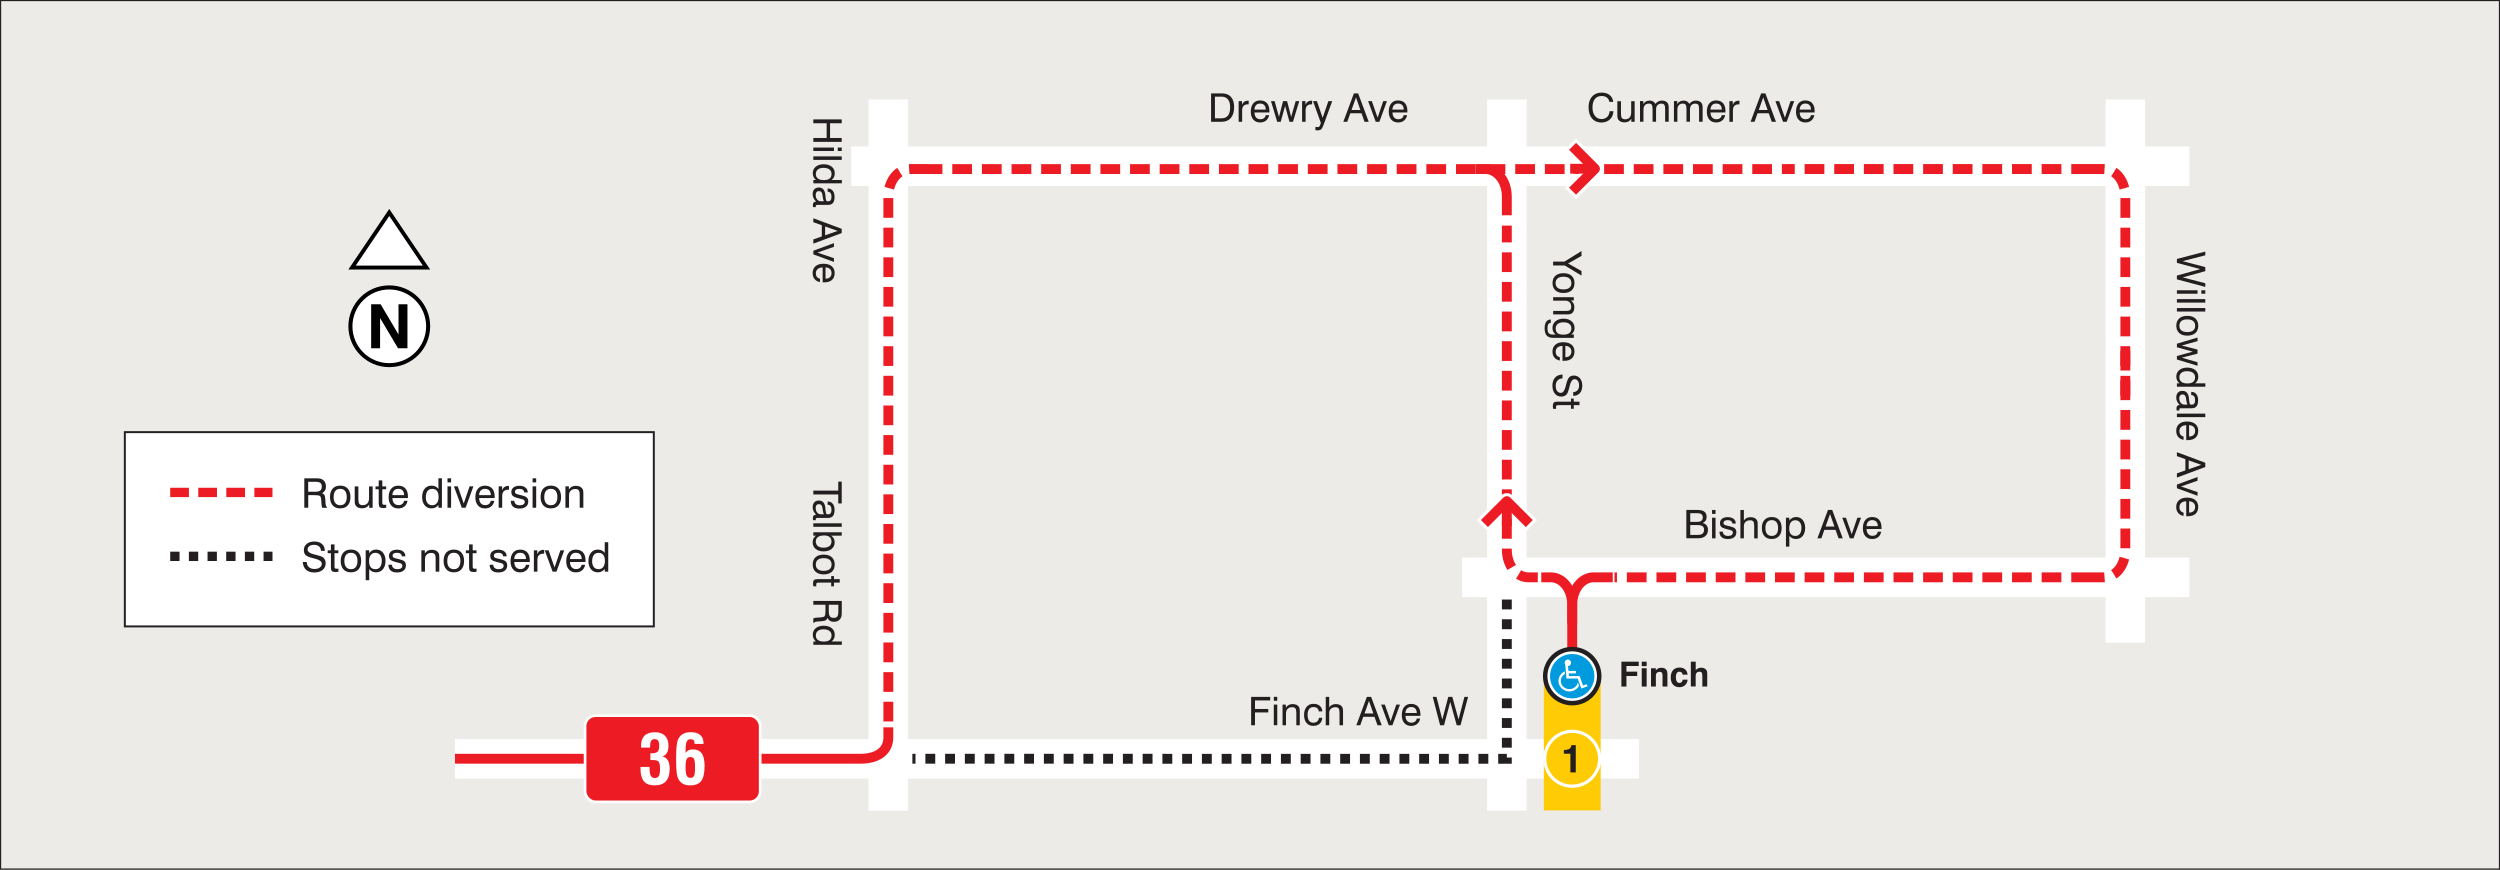 <?xml version="1.0" encoding="UTF-8"?><svg id="Layer_2" xmlns="http://www.w3.org/2000/svg" viewBox="0 0 506.26 176.09"><rect x="0" y="0" width="506.26" height="176.09" fill="#333333" stroke="none"/><defs><style>.cls-1{stroke-width:.4px;}.cls-1,.cls-2,.cls-3,.cls-4,.cls-5,.cls-6,.cls-7,.cls-8,.cls-9,.cls-10,.cls-11,.cls-12{fill:none;}.cls-1,.cls-3,.cls-4,.cls-5,.cls-7,.cls-10{stroke:#231f20;}.cls-1,.cls-4,.cls-7,.cls-8,.cls-9,.cls-10,.cls-11,.cls-12{stroke-miterlimit:22.93;}.cls-13,.cls-14{fill:#fff;}.cls-14,.cls-15,.cls-16,.cls-17,.cls-18{fill-rule:evenodd;}.cls-2{stroke-linejoin:round;stroke-width:2.01px;}.cls-2,.cls-8,.cls-9,.cls-11{stroke:#ed1c24;}.cls-3{stroke-width:.91px;}.cls-3,.cls-5,.cls-6{stroke-miterlimit:2.61;}.cls-4{stroke-width:.23px;}.cls-5{stroke-dasharray:0 0 1.89 1.89;}.cls-5,.cls-9{stroke-width:1.89px;}.cls-15,.cls-19{fill:#ed1c24;}.cls-6{stroke-width:8px;}.cls-6,.cls-12{stroke:#fff;}.cls-7{stroke-dasharray:0 0 2 2;}.cls-7,.cls-8,.cls-11{stroke-width:2px;}.cls-20{fill:#ecebe7;}.cls-16{fill:#009bdf;}.cls-9{stroke-dasharray:0 0 3.79 1.89;}.cls-17,.cls-21{fill:#ffcb05;}.cls-10{stroke-width:.09px;}.cls-11{stroke-dasharray:0 0 4 2;}.cls-22{fill:#231f20;}.cls-12{stroke-width:.25px;}</style></defs><g id="Layer_1-2"><rect class="cls-20" x=".12" y=".12" width="506.03" height="175.86"/><rect class="cls-4" x=".12" y=".12" width="506.03" height="175.86"/><rect class="cls-13" x="25.28" y="87.51" width="107.12" height="39.34"/><rect class="cls-1" x="25.28" y="87.51" width="107.12" height="39.34"/><g><path class="cls-22" d="M61.62,96.86h2.31c.38,0,.65,.02,.83,.05,.18,.03,.33,.09,.48,.16,.25,.14,.44,.33,.57,.58,.13,.25,.2,.53,.2,.87s-.07,.6-.21,.82-.34,.41-.62,.54c.23,.06,.4,.17,.5,.33,.1,.15,.16,.41,.18,.78l.07,.98c.01,.21,.04,.37,.08,.47,.04,.1,.1,.18,.19,.22v.17h-.94c-.08-.12-.13-.39-.16-.8v-.02l-.05-.78c-.03-.4-.11-.66-.25-.78-.14-.12-.5-.18-1.07-.18h-1.31v2.55h-.8v-5.96Zm.79,.7v2.02h1.38c.5,0,.85-.08,1.06-.24,.21-.16,.31-.43,.31-.81,0-.35-.1-.6-.29-.75-.19-.15-.55-.22-1.08-.22h-1.38Z"/><path class="cls-22" d="M66.82,100.65c0-.73,.18-1.29,.54-1.7,.36-.4,.87-.61,1.53-.61s1.17,.2,1.53,.6,.55,.97,.55,1.7-.18,1.29-.54,1.7c-.36,.41-.87,.61-1.53,.61s-1.17-.2-1.53-.61c-.36-.4-.55-.97-.55-1.7Zm.74,0c0,.54,.12,.95,.35,1.23,.23,.28,.56,.43,.99,.43s.75-.14,.98-.43c.23-.29,.34-.7,.34-1.23s-.11-.94-.34-1.23-.55-.43-.98-.43-.76,.14-.99,.42-.34,.69-.34,1.23Z"/><path class="cls-22" d="M72.57,98.49v2.66c0,.43,.07,.72,.2,.89,.13,.17,.36,.25,.68,.25,.42,0,.74-.12,.96-.37,.22-.25,.32-.61,.32-1.09v-2.33h.73v4.33h-.7v-.65c-.15,.25-.35,.44-.59,.57-.24,.13-.52,.19-.85,.19-.3,0-.57-.05-.79-.15-.22-.1-.4-.25-.51-.44-.07-.11-.12-.23-.15-.37-.03-.14-.04-.37-.04-.67v-2.81h.74Z"/><path class="cls-22" d="M77.42,101.73c0,.19,.03,.32,.08,.39s.16,.1,.31,.1c.04,0,.1,0,.16,0,.06,0,.14,0,.24-.02v.62c-.12,.02-.23,.04-.33,.05-.1,.01-.18,.02-.26,.02-.34,0-.58-.07-.72-.2s-.21-.37-.21-.7v-2.91h-.65v-.58h.65v-1.21h.73v1.21h.78v.58h-.78v2.66Z"/><path class="cls-22" d="M81.81,101.42h.72c-.08,.48-.29,.85-.62,1.13-.34,.28-.76,.41-1.27,.41-.6,0-1.08-.2-1.42-.61-.35-.4-.52-.96-.52-1.65,0-.74,.17-1.32,.52-1.73,.35-.42,.82-.62,1.43-.62s1.11,.19,1.45,.57c.34,.38,.51,.92,.51,1.62,0,.09,0,.16,0,.2,0,.04,0,.08-.01,.12h-3.13c0,.46,.12,.81,.34,1.06,.22,.25,.52,.37,.91,.37,.3,0,.54-.08,.73-.23s.32-.37,.37-.65Zm-2.36-1.16h2.38c0-.41-.1-.72-.31-.94-.2-.22-.49-.33-.86-.33s-.64,.11-.85,.32c-.21,.22-.33,.53-.36,.94Z"/><path class="cls-22" d="M89.49,96.86v5.96h-.7v-.55c-.19,.23-.4,.4-.63,.51s-.49,.17-.78,.17c-.58,0-1.04-.21-1.38-.62-.34-.41-.52-.97-.52-1.67s.17-1.27,.52-1.69c.35-.42,.81-.63,1.38-.63,.3,0,.57,.06,.8,.17,.23,.11,.44,.28,.6,.5v-2.16h.7Zm-.68,3.76c0-.54-.11-.94-.33-1.21-.22-.27-.54-.41-.96-.41s-.73,.15-.95,.45-.34,.72-.34,1.27c0,.49,.12,.88,.35,1.17,.23,.28,.55,.42,.95,.42s.72-.15,.95-.44c.22-.29,.34-.71,.34-1.25Z"/><path class="cls-22" d="M90.62,97.69v-.83h.73v.83h-.73Zm0,5.13v-4.33h.73v4.33h-.73Z"/><path class="cls-22" d="M93.52,102.82l-1.6-4.33h.78l1.21,3.47,1.18-3.47h.78l-1.58,4.33h-.77Z"/><path class="cls-22" d="M99.37,101.42h.72c-.08,.48-.29,.85-.62,1.13-.34,.28-.76,.41-1.27,.41-.6,0-1.08-.2-1.42-.61-.35-.4-.52-.96-.52-1.65,0-.74,.17-1.32,.52-1.73,.35-.42,.82-.62,1.43-.62s1.11,.19,1.45,.57c.34,.38,.51,.92,.51,1.62,0,.09,0,.16,0,.2,0,.04,0,.08-.01,.12h-3.13c0,.46,.12,.81,.34,1.06,.22,.25,.52,.37,.91,.37,.3,0,.54-.08,.73-.23s.32-.37,.37-.65Zm-2.36-1.16h2.38c0-.41-.1-.72-.31-.94-.2-.22-.49-.33-.86-.33s-.64,.11-.85,.32c-.21,.22-.33,.53-.36,.94Z"/><path class="cls-22" d="M100.98,102.82v-4.33h.7v.78c.12-.29,.27-.51,.47-.65s.44-.22,.73-.22c.05,0,.09,0,.12,0,.02,0,.05,0,.07,0v.77s-.04,0-.06,0-.06,0-.11,0c-.39,0-.68,.11-.89,.32s-.31,.52-.31,.92v2.41h-.73Z"/><path class="cls-22" d="M103.44,101.42h.7c.03,.29,.13,.52,.32,.67,.18,.15,.45,.23,.79,.23,.31,0,.56-.06,.74-.18s.27-.29,.27-.5c0-.16-.05-.28-.14-.37s-.27-.16-.53-.22l-.81-.21c-.46-.11-.78-.26-.96-.44-.18-.18-.27-.44-.27-.78,0-.38,.15-.69,.44-.91s.69-.34,1.19-.34,.93,.12,1.23,.36c.3,.24,.46,.56,.46,.97v.02h-.71c-.02-.23-.11-.41-.28-.53-.17-.13-.4-.19-.7-.19s-.52,.05-.67,.15-.23,.25-.23,.45c0,.14,.05,.25,.14,.33,.1,.08,.27,.15,.54,.21l.7,.17c.5,.12,.85,.27,1.04,.46s.28,.45,.28,.79c0,.45-.16,.8-.48,1.05-.32,.25-.76,.38-1.33,.38s-.98-.13-1.28-.4c-.3-.26-.45-.65-.46-1.15Z"/><path class="cls-22" d="M107.85,97.69v-.83h.73v.83h-.73Zm0,5.13v-4.33h.73v4.33h-.73Z"/><path class="cls-22" d="M109.47,100.65c0-.73,.18-1.29,.54-1.7,.36-.4,.87-.61,1.53-.61s1.17,.2,1.53,.6,.55,.97,.55,1.7-.18,1.29-.54,1.7c-.36,.41-.87,.61-1.53,.61s-1.17-.2-1.53-.61c-.36-.4-.55-.97-.55-1.7Zm.74,0c0,.54,.12,.95,.35,1.23,.23,.28,.56,.43,.99,.43s.75-.14,.98-.43c.23-.29,.34-.7,.34-1.23s-.11-.94-.34-1.23-.55-.43-.98-.43-.76,.14-.99,.42-.34,.69-.34,1.23Z"/><path class="cls-22" d="M117.39,102.82v-2.67c0-.43-.07-.72-.2-.88s-.36-.25-.67-.25c-.41,0-.72,.12-.95,.35-.23,.23-.34,.56-.34,.98v2.47h-.73v-4.33h.7v.63c.17-.25,.37-.44,.59-.56,.23-.12,.5-.18,.8-.18,.33,0,.6,.05,.83,.15,.22,.1,.4,.25,.52,.44,.07,.11,.12,.23,.15,.37s.04,.37,.04,.67v2.81h-.74Z"/></g><line class="cls-9" x1="34.47" y1="99.72" x2="55.18" y2="99.72"/><g><path class="cls-22" d="M61.34,113.81h.78c0,.43,.15,.78,.43,1.03,.28,.26,.65,.38,1.12,.38s.82-.1,1.09-.29c.27-.19,.4-.46,.4-.79,0-.46-.5-.8-1.5-1.04-.06-.01-.1-.02-.14-.03-.81-.19-1.34-.41-1.6-.64s-.39-.57-.39-1.01c0-.53,.19-.96,.58-1.28s.91-.48,1.55-.48,1.18,.17,1.55,.51c.38,.34,.57,.8,.57,1.39h-.77c-.03-.4-.16-.7-.41-.91-.24-.21-.58-.32-1-.32-.4,0-.71,.09-.95,.26-.24,.17-.36,.41-.36,.69,0,.46,.49,.81,1.47,1.03,.15,.04,.26,.06,.34,.08l.08,.02c.64,.15,1.07,.32,1.28,.5,.16,.13,.28,.3,.36,.49,.08,.19,.13,.41,.13,.65,0,.57-.21,1.03-.62,1.37-.41,.34-.97,.51-1.67,.51s-1.29-.18-1.69-.55-.62-.89-.65-1.57Z"/><path class="cls-22" d="M67.74,114.68c0,.19,.03,.32,.08,.39s.16,.1,.31,.1c.04,0,.1,0,.16,0,.06,0,.14,0,.24-.02v.62c-.12,.02-.23,.04-.33,.05-.1,.01-.18,.02-.26,.02-.34,0-.58-.07-.72-.2s-.21-.37-.21-.7v-2.91h-.65v-.58h.65v-1.21h.73v1.21h.78v.58h-.78v2.66Z"/><path class="cls-22" d="M68.99,113.6c0-.73,.18-1.29,.54-1.7,.36-.4,.87-.61,1.53-.61s1.17,.2,1.53,.6,.55,.97,.55,1.7-.18,1.29-.54,1.7c-.36,.41-.87,.61-1.53,.61s-1.17-.2-1.53-.61c-.36-.4-.55-.97-.55-1.7Zm.74,0c0,.54,.12,.95,.35,1.23,.23,.28,.56,.43,.99,.43s.75-.14,.98-.43c.23-.29,.34-.7,.34-1.23s-.11-.94-.34-1.23-.55-.43-.98-.43-.76,.14-.99,.42-.34,.69-.34,1.23Z"/><path class="cls-22" d="M74.05,117.5v-6.07h.71v.61c.18-.26,.38-.45,.61-.57,.23-.12,.49-.18,.8-.18,.58,0,1.04,.21,1.38,.62,.34,.42,.52,.97,.52,1.67s-.17,1.27-.52,1.69c-.35,.42-.81,.63-1.38,.63-.3,0-.57-.05-.8-.16s-.43-.28-.6-.5v2.26h-.71Zm.69-3.87c0,.54,.11,.95,.32,1.22,.21,.27,.54,.41,.97,.41s.73-.15,.95-.45,.33-.72,.33-1.27c0-.49-.12-.88-.35-1.17-.23-.28-.55-.42-.94-.42s-.73,.15-.95,.44c-.22,.29-.33,.71-.33,1.25Z"/><path class="cls-22" d="M78.66,114.36h.7c.03,.29,.13,.52,.32,.67,.18,.15,.45,.23,.79,.23,.31,0,.56-.06,.74-.18s.27-.29,.27-.5c0-.16-.05-.28-.14-.37s-.27-.16-.53-.22l-.81-.21c-.46-.11-.78-.26-.96-.44-.18-.18-.27-.44-.27-.78,0-.38,.15-.69,.44-.91s.69-.34,1.19-.34,.93,.12,1.23,.36c.3,.24,.46,.56,.46,.97v.02h-.71c-.02-.23-.11-.41-.28-.53-.17-.13-.4-.19-.7-.19s-.52,.05-.67,.15-.23,.25-.23,.45c0,.14,.05,.25,.14,.33,.1,.08,.27,.15,.54,.21l.7,.17c.5,.12,.85,.27,1.04,.46s.28,.45,.28,.79c0,.45-.16,.8-.48,1.05-.32,.25-.76,.38-1.33,.38s-.98-.13-1.28-.4c-.3-.26-.45-.65-.46-1.15Z"/><path class="cls-22" d="M88.22,115.77v-2.67c0-.43-.07-.72-.2-.88s-.36-.25-.67-.25c-.41,0-.72,.12-.95,.35-.23,.23-.34,.56-.34,.98v2.47h-.73v-4.33h.7v.63c.17-.25,.37-.44,.59-.56,.23-.12,.5-.18,.8-.18,.33,0,.6,.05,.83,.15,.22,.1,.4,.25,.52,.44,.07,.11,.12,.23,.15,.37s.04,.37,.04,.67v2.81h-.74Z"/><path class="cls-22" d="M89.83,113.6c0-.73,.18-1.29,.54-1.7,.36-.4,.87-.61,1.53-.61s1.17,.2,1.53,.6,.55,.97,.55,1.7-.18,1.29-.54,1.7c-.36,.41-.87,.61-1.53,.61s-1.17-.2-1.53-.61c-.36-.4-.55-.97-.55-1.7Zm.74,0c0,.54,.12,.95,.35,1.23,.23,.28,.56,.43,.99,.43s.75-.14,.98-.43c.23-.29,.34-.7,.34-1.23s-.11-.94-.34-1.23-.55-.43-.98-.43-.76,.14-.99,.42-.34,.69-.34,1.23Z"/><path class="cls-22" d="M95.72,114.68c0,.19,.03,.32,.08,.39s.16,.1,.31,.1c.04,0,.1,0,.16,0,.06,0,.14,0,.24-.02v.62c-.12,.02-.23,.04-.33,.05-.1,.01-.18,.02-.26,.02-.34,0-.58-.07-.72-.2s-.21-.37-.21-.7v-2.91h-.65v-.58h.65v-1.21h.73v1.21h.78v.58h-.78v2.66Z"/><path class="cls-22" d="M99.17,114.36h.7c.03,.29,.13,.52,.32,.67,.18,.15,.45,.23,.79,.23,.31,0,.56-.06,.74-.18s.27-.29,.27-.5c0-.16-.05-.28-.14-.37s-.27-.16-.53-.22l-.81-.21c-.46-.11-.78-.26-.96-.44-.18-.18-.27-.44-.27-.78,0-.38,.15-.69,.44-.91s.69-.34,1.19-.34,.93,.12,1.23,.36c.3,.24,.46,.56,.46,.97v.02h-.71c-.02-.23-.11-.41-.28-.53-.17-.13-.4-.19-.7-.19s-.52,.05-.67,.15-.23,.25-.23,.45c0,.14,.05,.25,.14,.33,.1,.08,.27,.15,.54,.21l.7,.17c.5,.12,.85,.27,1.04,.46s.28,.45,.28,.79c0,.45-.16,.8-.48,1.05-.32,.25-.76,.38-1.33,.38s-.98-.13-1.28-.4c-.3-.26-.45-.65-.46-1.15Z"/><path class="cls-22" d="M106.49,114.37h.72c-.08,.48-.29,.85-.62,1.13-.34,.28-.76,.41-1.27,.41-.6,0-1.08-.2-1.42-.61-.35-.4-.52-.96-.52-1.65,0-.74,.17-1.32,.52-1.73,.35-.42,.82-.62,1.43-.62s1.11,.19,1.45,.57c.34,.38,.51,.92,.51,1.62,0,.09,0,.16,0,.2,0,.04,0,.08-.01,.12h-3.13c0,.46,.12,.81,.34,1.06,.22,.25,.52,.37,.91,.37,.3,0,.54-.08,.73-.23s.32-.37,.37-.65Zm-2.36-1.16h2.38c0-.41-.1-.72-.31-.94-.2-.22-.49-.33-.86-.33s-.64,.11-.85,.32c-.21,.22-.33,.53-.36,.94Z"/><path class="cls-22" d="M108.11,115.77v-4.33h.7v.78c.12-.29,.27-.51,.47-.65s.44-.22,.73-.22c.05,0,.09,0,.12,0,.02,0,.05,0,.07,0v.77s-.04,0-.06,0-.06,0-.11,0c-.39,0-.68,.11-.89,.32s-.31,.52-.31,.92v2.41h-.73Z"/><path class="cls-22" d="M111.91,115.77l-1.6-4.33h.78l1.21,3.47,1.18-3.47h.78l-1.58,4.33h-.77Z"/><path class="cls-22" d="M117.77,114.37h.72c-.08,.48-.29,.85-.62,1.13-.34,.28-.76,.41-1.27,.41-.6,0-1.08-.2-1.42-.61-.35-.4-.52-.96-.52-1.65,0-.74,.17-1.32,.52-1.73,.35-.42,.82-.62,1.43-.62s1.11,.19,1.45,.57c.34,.38,.51,.92,.51,1.62,0,.09,0,.16,0,.2,0,.04,0,.08-.01,.12h-3.13c0,.46,.12,.81,.34,1.06,.22,.25,.52,.37,.91,.37,.3,0,.54-.08,.73-.23s.32-.37,.37-.65Zm-2.36-1.16h2.38c0-.41-.1-.72-.31-.94-.2-.22-.49-.33-.86-.33s-.64,.11-.85,.32c-.21,.22-.33,.53-.36,.94Z"/><path class="cls-22" d="M123.17,109.81v5.96h-.7v-.55c-.19,.23-.4,.4-.63,.51s-.49,.17-.78,.17c-.58,0-1.04-.21-1.38-.62-.34-.41-.52-.97-.52-1.67s.17-1.27,.52-1.69c.35-.42,.81-.63,1.38-.63,.3,0,.57,.06,.8,.17,.23,.11,.44,.28,.6,.5v-2.16h.7Zm-.68,3.76c0-.54-.11-.94-.33-1.21-.22-.27-.54-.41-.96-.41s-.73,.15-.95,.45-.34,.72-.34,1.27c0,.49,.12,.88,.35,1.17,.23,.28,.55,.42,.95,.42s.72-.15,.95-.44c.22-.29,.34-.71,.34-1.25Z"/></g><line class="cls-5" x1="34.47" y1="112.66" x2="55.18" y2="112.66"/><path class="cls-14" d="M76.61,58.44c4.22-1.21,8.63,1.23,9.84,5.46,1.21,4.23-1.23,8.63-5.46,9.84-4.22,1.21-8.63-1.23-9.84-5.46-1.21-4.23,1.23-8.63,5.46-9.84"/><polygon class="cls-14" points="71.29 54.12 78.86 43.13 86.34 54.2 71.29 54.12"/><polygon class="cls-10" points="71.29 54.12 78.86 43.13 86.34 54.2 71.29 54.12"/><polygon class="cls-18" points="75.16 70.53 75.16 61.62 77.08 61.62 80.7 67.74 80.7 61.62 82.51 61.62 82.51 70.53 80.61 70.53 76.97 64.41 76.97 70.53 75.16 70.53"/><path class="cls-18" d="M78.83,58.62c4.12,0,7.46,3.34,7.46,7.46s-3.34,7.46-7.46,7.46-7.46-3.34-7.46-7.46,3.34-7.46,7.46-7.46m0-.83c4.57,0,8.28,3.71,8.28,8.28s-3.71,8.28-8.28,8.28-8.28-3.71-8.28-8.28,3.71-8.28,8.28-8.28Z"/><path class="cls-18" d="M78.83,42.32l8.28,12.26h-16.57l8.28-12.26Zm0,1.42l-6.79,10.04h13.58l-6.79-10.04Z"/><line class="cls-6" x1="172.39" y1="33.66" x2="443.34" y2="33.66"/><line class="cls-6" x1="92.14" y1="153.66" x2="331.89" y2="153.66"/><line class="cls-6" x1="179.89" y1="20.16" x2="179.89" y2="164.16"/><line class="cls-6" x1="305.14" y1="20.16" x2="305.14" y2="164.16"/><line class="cls-6" x1="430.39" y1="20.16" x2="430.39" y2="130.16"/><line class="cls-6" x1="296.08" y1="116.91" x2="443.34" y2="116.91"/><g><path class="cls-22" d="M245.25,24.66v-5.75h2.19c.8,0,1.42,.24,1.84,.72s.64,1.17,.64,2.07-.22,1.66-.66,2.18-1.06,.78-1.85,.78h-2.16Zm2.12-5.09h-1.34v4.39h1.34c.58,0,1.01-.19,1.3-.56s.44-.93,.44-1.66-.15-1.24-.45-1.61-.73-.56-1.3-.56Z"/><path class="cls-22" d="M250.83,24.66v-4.18h.68v.75c.11-.28,.26-.49,.46-.63s.43-.21,.71-.21c.05,0,.09,0,.11,0s.05,0,.07,0v.74s-.04,0-.06,0-.06,0-.11,0c-.38,0-.66,.1-.86,.31s-.29,.5-.29,.89v2.33h-.7Z"/><path class="cls-22" d="M256.3,23.31h.7c-.08,.46-.28,.82-.6,1.09s-.74,.4-1.23,.4c-.58,0-1.04-.2-1.38-.59s-.5-.92-.5-1.6c0-.71,.17-1.27,.5-1.67s.79-.6,1.38-.6,1.07,.18,1.4,.55,.49,.89,.49,1.57c0,.09,0,.15,0,.19s0,.08,0,.12h-3.02c0,.44,.12,.78,.33,1.02s.5,.36,.88,.36c.29,0,.52-.07,.71-.22s.31-.36,.36-.63Zm-2.28-1.12h2.3c0-.39-.1-.69-.3-.9s-.47-.32-.83-.32-.62,.1-.82,.31-.32,.51-.35,.91Z"/><path class="cls-22" d="M258.63,24.66l-1.25-4.18h.73l.89,3.2,.82-3.2h.82l.82,3.2,.92-3.2h.72l-1.27,4.18h-.71l-.88-3.22-.89,3.22h-.71Z"/><path class="cls-22" d="M263.68,24.66v-4.18h.68v.75c.11-.28,.26-.49,.46-.63s.43-.21,.71-.21c.05,0,.09,0,.11,0s.05,0,.07,0v.74s-.04,0-.06,0-.06,0-.11,0c-.38,0-.66,.1-.86,.31s-.29,.5-.29,.89v2.33h-.7Z"/><path class="cls-22" d="M268.99,20.48h.79l-1.76,4.83c-.17,.46-.33,.75-.5,.89s-.41,.21-.73,.21c-.07,0-.14,0-.21-.02s-.14-.03-.21-.05v-.67c.07,.02,.14,.04,.21,.05s.14,.02,.2,.02c.14,0,.25-.03,.33-.08s.15-.14,.19-.26l.18-.5-1.59-4.42h.79l1.16,3.38,1.16-3.38Z"/><path class="cls-22" d="M272.03,24.66l2.14-5.75h.86l2.14,5.75h-.85l-.61-1.72h-2.27l-.61,1.72h-.81Zm1.66-2.39h1.79l-.89-2.54-.9,2.54Z"/></g><g><path class="cls-22" d="M278.59,24.66l-1.54-4.18h.75l1.17,3.35,1.14-3.35h.75l-1.53,4.18h-.75Z"/><path class="cls-22" d="M284.24,23.31h.7c-.08,.46-.28,.82-.6,1.09s-.74,.4-1.23,.4c-.58,0-1.04-.2-1.38-.59s-.5-.92-.5-1.6c0-.71,.17-1.27,.5-1.67s.79-.6,1.38-.6,1.07,.18,1.4,.55,.49,.89,.49,1.57c0,.09,0,.15,0,.19s0,.08,0,.12h-3.02c0,.44,.12,.78,.33,1.02s.5,.36,.88,.36c.29,0,.52-.07,.71-.22s.31-.36,.36-.63Zm-2.28-1.12h2.3c0-.39-.1-.69-.3-.9s-.47-.32-.83-.32-.62,.1-.82,.31-.32,.51-.35,.91Z"/></g><g><path class="cls-22" d="M325.96,22.52h.76c-.03,.7-.27,1.26-.72,1.67s-1.02,.62-1.72,.62c-.81,0-1.44-.28-1.9-.83s-.69-1.32-.69-2.29c0-.9,.24-1.62,.72-2.15s1.13-.79,1.95-.79c.65,0,1.18,.17,1.6,.5s.66,.79,.72,1.38h-.77c-.07-.38-.25-.67-.52-.88s-.63-.31-1.07-.31c-.58,0-1.04,.2-1.36,.61s-.48,.99-.48,1.73c0,.7,.17,1.27,.5,1.69s.78,.64,1.33,.64c.47,0,.86-.15,1.16-.44s.46-.68,.48-1.16Z"/><path class="cls-22" d="M328.25,20.48v2.57c0,.41,.06,.7,.19,.86s.35,.24,.65,.24c.41,0,.71-.12,.92-.36s.31-.59,.31-1.05v-2.25h.7v4.18h-.67v-.62c-.15,.24-.33,.42-.57,.55s-.5,.18-.82,.18c-.29,0-.55-.05-.76-.15s-.38-.24-.5-.42c-.07-.1-.11-.22-.14-.36s-.04-.35-.04-.65v-2.71h.71Z"/><path class="cls-22" d="M337.2,24.66v-2.57c0-.42-.06-.71-.17-.87s-.31-.23-.6-.23c-.34,0-.6,.1-.79,.31s-.28,.5-.28,.88v2.47h-.71v-2.57c0-.42-.06-.71-.17-.87s-.31-.23-.59-.23c-.34,0-.6,.11-.79,.32s-.29,.51-.29,.88v2.47h-.7v-4.18h.67v.59c.16-.23,.34-.41,.55-.52s.46-.17,.75-.17c.26,0,.48,.05,.67,.16s.34,.27,.48,.5c.18-.23,.38-.39,.6-.5s.46-.16,.75-.16,.51,.05,.71,.15,.35,.24,.46,.42c.06,.11,.1,.23,.13,.38s.04,.38,.04,.7v2.63h-.7Z"/><path class="cls-22" d="M344.07,24.66v-2.57c0-.42-.06-.71-.17-.87s-.31-.23-.6-.23c-.34,0-.6,.1-.79,.31s-.28,.5-.28,.88v2.47h-.71v-2.57c0-.42-.06-.71-.17-.87s-.31-.23-.59-.23c-.34,0-.6,.11-.79,.32s-.29,.51-.29,.88v2.47h-.7v-4.18h.67v.59c.16-.23,.34-.41,.55-.52s.46-.17,.75-.17c.26,0,.48,.05,.67,.16s.34,.27,.48,.5c.18-.23,.38-.39,.6-.5s.46-.16,.75-.16,.51,.05,.71,.15,.35,.24,.46,.42c.06,.11,.1,.23,.13,.38s.04,.38,.04,.7v2.63h-.7Z"/><path class="cls-22" d="M348.65,23.31h.7c-.08,.46-.28,.82-.6,1.09s-.74,.4-1.23,.4c-.58,0-1.04-.2-1.38-.59s-.5-.92-.5-1.6c0-.71,.17-1.27,.5-1.67s.79-.6,1.38-.6,1.07,.18,1.4,.55,.49,.89,.49,1.57c0,.09,0,.15,0,.19s0,.08,0,.12h-3.02c0,.44,.12,.78,.33,1.02s.5,.36,.88,.36c.29,0,.52-.07,.71-.22s.31-.36,.36-.63Zm-2.28-1.12h2.3c0-.39-.1-.69-.3-.9s-.47-.32-.83-.32-.62,.1-.82,.31-.32,.51-.35,.91Z"/><path class="cls-22" d="M350.21,24.66v-4.18h.68v.75c.11-.28,.26-.49,.46-.63s.43-.21,.71-.21c.05,0,.09,0,.11,0s.05,0,.07,0v.74s-.04,0-.06,0-.06,0-.11,0c-.38,0-.66,.1-.86,.31s-.29,.5-.29,.89v2.33h-.7Z"/><path class="cls-22" d="M354.5,24.66l2.14-5.75h.86l2.14,5.75h-.85l-.61-1.72h-2.27l-.61,1.72h-.81Zm1.66-2.39h1.79l-.89-2.54-.9,2.54Z"/></g><g><path class="cls-22" d="M361.07,24.66l-1.54-4.18h.75l1.17,3.35,1.14-3.35h.75l-1.53,4.18h-.75Z"/><path class="cls-22" d="M366.71,23.31h.7c-.08,.46-.28,.82-.6,1.09s-.74,.4-1.23,.4c-.58,0-1.04-.2-1.38-.59s-.5-.92-.5-1.6c0-.71,.17-1.27,.5-1.67s.79-.6,1.38-.6,1.07,.18,1.4,.55,.49,.89,.49,1.57c0,.09,0,.15,0,.19s0,.08,0,.12h-3.02c0,.44,.12,.78,.33,1.02s.5,.36,.88,.36c.29,0,.52-.07,.71-.22s.31-.36,.36-.63Zm-2.28-1.12h2.3c0-.39-.1-.69-.3-.9s-.47-.32-.83-.32-.62,.1-.82,.31-.32,.51-.35,.91Z"/></g><g><path class="cls-22" d="M341.49,109.02v-5.75h2.32c.6,0,1.04,.12,1.34,.35s.45,.58,.45,1.05c0,.3-.07,.55-.21,.76s-.34,.37-.62,.48c.35,.07,.62,.22,.81,.46s.29,.55,.29,.92c0,.53-.17,.94-.52,1.25s-.82,.46-1.42,.46h-2.44Zm.78-3.34h1.37c.4,0,.7-.07,.89-.22s.29-.37,.29-.68c0-.29-.09-.51-.27-.65s-.46-.21-.84-.21h-1.43v1.76Zm0,2.64h1.59c.4,0,.7-.09,.91-.26s.31-.43,.31-.77-.1-.58-.31-.73-.54-.23-.99-.23h-1.5v2Z"/><path class="cls-22" d="M346.7,104.07v-.8h.7v.8h-.7Zm0,4.95v-4.18h.7v4.18h-.7Z"/><path class="cls-22" d="M348.19,107.67h.68c.03,.28,.13,.5,.31,.64s.43,.22,.76,.22c.3,0,.54-.06,.71-.18s.26-.28,.26-.49c0-.15-.04-.27-.13-.35s-.26-.15-.51-.21l-.79-.2c-.44-.11-.75-.25-.92-.42s-.26-.43-.26-.75c0-.37,.14-.66,.42-.88s.66-.33,1.15-.33,.89,.12,1.19,.35,.44,.54,.44,.93v.02h-.68c-.02-.22-.11-.39-.27-.51s-.39-.18-.67-.18-.5,.05-.65,.15-.22,.24-.22,.43c0,.14,.05,.24,.14,.32s.26,.14,.52,.2l.68,.16c.48,.11,.82,.26,1,.44s.27,.43,.27,.76c0,.43-.15,.77-.46,1.01s-.73,.36-1.28,.36-.95-.13-1.24-.38-.44-.62-.44-1.11Z"/><path class="cls-22" d="M355.23,109.02v-2.57c0-.41-.06-.7-.19-.86s-.34-.23-.65-.23c-.38,0-.68,.11-.91,.32s-.34,.5-.34,.87v2.47h-.7v-5.75h.7v2.16c.13-.23,.3-.4,.53-.52s.49-.18,.79-.18c.32,0,.58,.05,.8,.14s.38,.24,.5,.43c.07,.1,.11,.22,.14,.36s.04,.35,.04,.65v2.71h-.71Z"/><path class="cls-22" d="M356.78,106.93c0-.7,.17-1.25,.53-1.64s.84-.59,1.47-.59,1.13,.19,1.48,.58,.53,.94,.53,1.64-.17,1.25-.53,1.64-.84,.59-1.47,.59-1.13-.19-1.48-.58-.53-.94-.53-1.64Zm.72,0c0,.52,.11,.92,.33,1.19s.54,.41,.96,.41,.73-.14,.95-.41,.33-.67,.33-1.19-.11-.91-.33-1.19-.53-.41-.95-.41-.74,.14-.96,.41-.33,.67-.33,1.19Z"/><path class="cls-22" d="M361.66,110.7v-5.86h.69v.59c.17-.25,.37-.43,.59-.55s.48-.18,.78-.18c.56,0,1,.2,1.33,.6s.5,.94,.5,1.61-.17,1.23-.5,1.63-.78,.61-1.34,.61c-.29,0-.55-.05-.78-.16s-.42-.27-.58-.48v2.18h-.69Zm.66-3.73c0,.52,.1,.91,.31,1.17s.52,.39,.93,.39,.7-.14,.92-.43,.32-.7,.32-1.22c0-.48-.11-.85-.33-1.12s-.53-.41-.91-.41-.7,.14-.91,.42-.32,.68-.32,1.2Z"/><path class="cls-22" d="M368.03,109.02l2.14-5.75h.86l2.14,5.75h-.85l-.61-1.72h-2.27l-.61,1.72h-.81Zm1.66-2.39h1.79l-.89-2.54-.9,2.54Z"/></g><g><path class="cls-22" d="M374.6,109.02l-1.54-4.18h.75l1.17,3.35,1.14-3.35h.75l-1.53,4.18h-.75Z"/><path class="cls-22" d="M380.25,107.67h.7c-.08,.46-.28,.82-.6,1.09s-.74,.4-1.23,.4c-.58,0-1.04-.2-1.38-.59s-.5-.92-.5-1.6c0-.71,.17-1.27,.5-1.67s.79-.6,1.38-.6,1.07,.18,1.4,.55,.49,.89,.49,1.57c0,.09,0,.15,0,.19s0,.08,0,.12h-3.02c0,.44,.12,.78,.33,1.02s.5,.36,.88,.36c.29,0,.52-.07,.71-.22s.31-.36,.36-.63Zm-2.28-1.12h2.3c0-.39-.1-.69-.3-.9s-.47-.32-.83-.32-.62,.1-.82,.31-.32,.51-.35,.91Z"/></g><g><path class="cls-22" d="M253.36,146.87v-5.75h3.86v.72h-3.08v1.73h2.69v.7h-2.69v2.6h-.78Z"/><path class="cls-22" d="M257.95,141.91v-.8h.7v.8h-.7Zm0,4.95v-4.18h.7v4.18h-.7Z"/><path class="cls-22" d="M262.51,146.87v-2.57c0-.41-.06-.7-.19-.85s-.34-.24-.65-.24c-.39,0-.7,.11-.92,.33s-.33,.54-.33,.95v2.38h-.7v-4.18h.67v.61c.16-.24,.35-.42,.57-.54s.48-.18,.77-.18c.32,0,.58,.05,.8,.14s.38,.24,.5,.43c.07,.1,.11,.22,.14,.36s.04,.35,.04,.65v2.71h-.71Z"/><path class="cls-22" d="M267.05,144.07c-.02-.29-.12-.51-.31-.66s-.44-.23-.76-.23c-.38,0-.67,.14-.88,.41s-.31,.66-.31,1.17,.1,.9,.3,1.18,.48,.41,.85,.41c.33,0,.59-.08,.79-.25s.32-.42,.37-.74h.67c-.04,.51-.22,.91-.54,1.2s-.76,.43-1.31,.43-1.02-.2-1.35-.59-.49-.93-.49-1.62,.17-1.25,.51-1.65,.81-.6,1.41-.6c.53,0,.95,.14,1.26,.41s.49,.65,.51,1.12h-.7Z"/><path class="cls-22" d="M271.26,146.87v-2.57c0-.41-.06-.7-.19-.86s-.34-.23-.65-.23c-.38,0-.68,.11-.91,.32s-.34,.5-.34,.87v2.47h-.7v-5.75h.7v2.16c.13-.23,.3-.4,.53-.52s.49-.18,.79-.18c.32,0,.58,.05,.8,.14s.38,.24,.5,.43c.07,.1,.11,.22,.14,.36s.04,.35,.04,.65v2.71h-.71Z"/><path class="cls-22" d="M274.66,146.87l2.14-5.75h.86l2.14,5.75h-.85l-.61-1.72h-2.27l-.61,1.72h-.81Zm1.66-2.39h1.79l-.89-2.54-.9,2.54Z"/></g><g><path class="cls-22" d="M281.23,146.87l-1.54-4.18h.75l1.17,3.35,1.14-3.35h.75l-1.53,4.18h-.75Z"/><path class="cls-22" d="M286.88,145.51h.7c-.08,.46-.28,.82-.6,1.09s-.74,.4-1.23,.4c-.58,0-1.04-.2-1.38-.59s-.5-.92-.5-1.6c0-.71,.17-1.27,.5-1.67s.79-.6,1.38-.6,1.07,.18,1.4,.55,.49,.89,.49,1.57c0,.09,0,.15,0,.19s0,.08,0,.12h-3.02c0,.44,.12,.78,.33,1.02s.5,.36,.88,.36c.29,0,.52-.07,.71-.22s.31-.36,.36-.63Zm-2.28-1.12h2.3c0-.39-.1-.69-.3-.9s-.47-.32-.83-.32-.62,.1-.82,.31-.32,.51-.35,.91Z"/><path class="cls-22" d="M291.63,146.87l-1.5-5.75h.76l1.18,4.6,1.21-4.6h.82l1.26,4.57,1.19-4.57h.74l-1.53,5.75h-.77l-1.31-4.74-1.26,4.74h-.8Z"/></g><g><path class="cls-22" d="M164.7,24.18h5.75v.78h-2.36v2.98h2.36v.79h-5.75v-.79h2.7v-2.98h-2.7v-.78Z"/><path class="cls-22" d="M164.7,29.88h4.18v.7h-4.18v-.7Zm4.95,0h.8v.7h-.8v-.7Z"/><path class="cls-22" d="M164.7,31.67h5.75v.71h-5.75v-.71Z"/><path class="cls-22" d="M170.46,37.13h-5.75v-.68h.53c-.22-.18-.38-.38-.49-.61s-.16-.48-.16-.75c0-.56,.2-1,.6-1.33s.94-.5,1.61-.5,1.23,.17,1.63,.5c.41,.33,.61,.78,.61,1.33,0,.29-.05,.55-.16,.78-.11,.22-.27,.42-.49,.58h2.08v.68Zm-3.63-.66c.52,0,.91-.11,1.17-.31,.26-.21,.39-.52,.39-.93s-.14-.7-.43-.92c-.29-.22-.7-.32-1.22-.32-.48,0-.85,.11-1.12,.33s-.41,.53-.41,.92,.14,.7,.42,.91c.28,.22,.68,.32,1.2,.32Z"/><path class="cls-22" d="M165.26,40.81c-.23-.22-.4-.45-.52-.7s-.17-.51-.17-.78c0-.43,.11-.76,.33-1,.22-.24,.53-.36,.92-.36s.68,.12,.89,.35c.22,.24,.36,.59,.42,1.08,.01,.12,.03,.29,.05,.5,.04,.36,.07,.58,.11,.66,.03,.08,.07,.13,.12,.16,.05,.03,.16,.04,.33,.04,.21,0,.37-.08,.48-.23s.16-.39,.16-.71-.07-.57-.2-.74c-.13-.17-.32-.25-.58-.25v-.66h.03c.42,0,.75,.15,1,.45s.37,.71,.37,1.23c0,.56-.1,.97-.31,1.24-.21,.26-.54,.4-.98,.4h-2.09c-.18,0-.3,.02-.35,.06s-.08,.11-.08,.21c0,.02,0,.05,0,.08,0,.03,0,.07,.02,.11h-.54c-.02-.09-.04-.16-.05-.22,0-.06-.01-.12-.01-.18,0-.23,.05-.41,.15-.53s.25-.18,.46-.18h.02Zm1.57-.07c-.1-.19-.18-.51-.24-.96-.02-.16-.04-.28-.05-.36-.04-.26-.12-.44-.23-.55-.11-.11-.27-.17-.48-.17s-.37,.06-.48,.2c-.11,.13-.17,.32-.17,.56,0,.38,.09,.69,.29,.93s.43,.36,.73,.36h.62Z"/><path class="cls-22" d="M164.7,44.2l5.75,2.14v.86l-5.75,2.14v-.85l1.72-.61v-2.27l-1.72-.61v-.81Zm2.39,1.66v1.79l2.54-.89-2.54-.9Z"/></g><g><path class="cls-22" d="M164.7,50.77l4.18-1.54v.75l-3.35,1.17,3.35,1.14v.75l-4.18-1.53v-.75Z"/><path class="cls-22" d="M166.05,56.42v.7c-.46-.08-.82-.28-1.09-.6-.27-.33-.4-.74-.4-1.23,0-.58,.2-1.04,.59-1.38s.92-.5,1.6-.5c.71,0,1.27,.17,1.67,.5,.4,.33,.6,.79,.6,1.38s-.18,1.07-.55,1.4c-.37,.33-.89,.49-1.57,.49-.09,0-.15,0-.19,0-.04,0-.08,0-.12,0v-3.02c-.44,0-.78,.12-1.02,.33s-.36,.5-.36,.88c0,.29,.07,.52,.22,.71,.15,.19,.36,.31,.63,.36Zm1.12-2.28v2.3c.39,0,.69-.1,.9-.3s.32-.47,.32-.83-.1-.62-.31-.82-.51-.32-.91-.35Z"/></g><path class="cls-22" d="M314.51,53.76v-.79h2.3l3.45-2.13v.98l-2.72,1.54,2.72,1.53v.92l-3.39-2.05h-2.36Z"/><g><path class="cls-22" d="M316.61,55.32c.7,0,1.25,.17,1.64,.53s.59,.84,.59,1.47-.19,1.13-.58,1.48-.94,.53-1.64,.53-1.25-.17-1.64-.53-.59-.84-.59-1.47,.19-1.13,.58-1.48,.94-.53,1.64-.53Zm0,.72c-.52,0-.92,.11-1.19,.33s-.41,.54-.41,.96,.14,.73,.41,.95,.67,.33,1.19,.33,.91-.11,1.19-.33,.41-.53,.41-.95-.14-.74-.41-.96-.67-.33-1.19-.33Z"/><path class="cls-22" d="M314.52,62.97h2.57c.41,0,.7-.06,.85-.19s.24-.34,.24-.65c0-.39-.11-.7-.33-.92s-.54-.33-.95-.33h-2.38v-.7h4.18v.67h-.61c.24,.16,.42,.35,.54,.57s.18,.48,.18,.77c0,.32-.05,.58-.14,.8s-.24,.38-.43,.5c-.1,.07-.22,.11-.36,.14s-.35,.04-.65,.04h-2.71v-.71Z"/><path class="cls-22" d="M315.03,67.74c-.22-.16-.38-.36-.49-.58s-.16-.47-.16-.75c0-.57,.21-1.02,.62-1.36s.95-.52,1.63-.52,1.2,.17,1.61,.52,.61,.8,.61,1.37c0,.28-.05,.52-.16,.73s-.27,.4-.51,.58h.53v.69h-4.09c-.65,0-1.11-.15-1.4-.46s-.43-.8-.43-1.49c0-.55,.11-.99,.32-1.3s.52-.47,.9-.47h.03v.69h-.02c-.22,0-.38,.09-.49,.28s-.16,.46-.16,.83c0,.44,.08,.76,.25,.96s.45,.29,.84,.29h.57Zm3.18-1.24c0-.4-.14-.7-.41-.91s-.67-.32-1.18-.32-.89,.11-1.17,.33-.42,.52-.42,.91c0,.43,.13,.74,.38,.95s.65,.31,1.18,.31,.94-.11,1.21-.32,.41-.53,.41-.94Z"/><path class="cls-22" d="M315.87,72.31v.7c-.46-.08-.82-.28-1.09-.6s-.4-.74-.4-1.23c0-.58,.2-1.04,.59-1.38s.92-.5,1.6-.5c.71,0,1.27,.17,1.67,.5s.6,.79,.6,1.38-.18,1.07-.55,1.4-.89,.49-1.57,.49c-.09,0-.15,0-.19,0s-.08,0-.12,0v-3.02c-.44,0-.78,.12-1.02,.33s-.36,.5-.36,.88c0,.29,.07,.52,.22,.71s.36,.31,.63,.36Zm1.12-2.28v2.3c.39,0,.69-.1,.9-.3s.32-.47,.32-.83-.1-.62-.31-.82-.51-.32-.91-.35Z"/><path class="cls-22" d="M316.41,75.88v.75c-.42,0-.75,.15-1,.42s-.37,.63-.37,1.08,.09,.8,.28,1.05,.44,.38,.77,.38c.44,0,.77-.48,1-1.45,.01-.06,.02-.1,.03-.13,.18-.78,.39-1.3,.62-1.55s.55-.38,.97-.38c.51,0,.92,.19,1.24,.56s.47,.87,.47,1.5-.16,1.14-.49,1.5-.78,.55-1.35,.55v-.75c.38-.03,.68-.16,.88-.39s.31-.56,.31-.97c0-.38-.08-.69-.25-.92s-.39-.34-.67-.34c-.45,0-.78,.47-1,1.42-.03,.14-.06,.25-.08,.32l-.02,.08c-.15,.62-.31,1.03-.48,1.23-.13,.15-.29,.27-.47,.35s-.39,.12-.62,.12c-.55,0-1-.2-1.32-.6s-.49-.93-.49-1.61,.18-1.24,.53-1.63,.86-.6,1.52-.63Z"/><path class="cls-22" d="M315.57,82.05c-.19,0-.31,.03-.38,.08s-.09,.15-.09,.29c0,.04,0,.09,0,.15s0,.13,.02,.23h-.6c-.02-.12-.04-.22-.05-.31s-.02-.17-.02-.25c0-.33,.06-.56,.19-.7s.35-.2,.68-.2h2.81v-.62h.56v.62h1.17v.7h-1.17v.75h-.56v-.75h-2.57Z"/></g><path class="cls-22" d="M440.83,52.44l5.75-1.5v.76l-4.6,1.18,4.6,1.21v.82l-4.57,1.26,4.57,1.19v.74l-5.75-1.53v-.77l4.74-1.31-4.74-1.26v-.8Z"/><g><path class="cls-22" d="M440.83,58.78h4.18v.7h-4.18v-.7Zm4.95,0h.8v.7h-.8v-.7Z"/><path class="cls-22" d="M440.83,60.57h5.75v.71h-5.75v-.71Z"/><path class="cls-22" d="M440.83,62.38h5.75v.71h-5.75v-.71Z"/><path class="cls-22" d="M442.93,63.96c.7,0,1.25,.17,1.64,.53s.59,.84,.59,1.47-.19,1.13-.58,1.48-.94,.53-1.64,.53-1.25-.17-1.64-.53-.59-.84-.59-1.47,.19-1.13,.58-1.48,.94-.53,1.64-.53Zm0,.72c-.52,0-.92,.11-1.19,.33s-.41,.54-.41,.96,.14,.73,.41,.95,.67,.33,1.19,.33,.91-.11,1.19-.33,.41-.53,.41-.95-.14-.74-.41-.96-.67-.33-1.19-.33Z"/><path class="cls-22" d="M440.83,69.6l4.18-1.25v.73l-3.2,.89,3.2,.82v.82l-3.2,.82,3.2,.92v.72l-4.18-1.27v-.71l3.22-.88-3.22-.89v-.71Z"/><path class="cls-22" d="M446.58,78.31h-5.75v-.68h.53c-.22-.18-.38-.38-.49-.61s-.16-.48-.16-.75c0-.56,.2-1,.6-1.33s.94-.5,1.61-.5,1.23,.17,1.63,.5,.61,.78,.61,1.33c0,.29-.05,.55-.16,.78s-.27,.42-.49,.58h2.08v.68Zm-3.63-.66c.52,0,.91-.1,1.17-.31s.39-.52,.39-.93-.14-.7-.43-.92-.7-.32-1.22-.32c-.48,0-.85,.11-1.12,.33s-.41,.53-.41,.92,.14,.7,.42,.91,.68,.32,1.2,.32Z"/><path class="cls-22" d="M441.39,81.99c-.23-.22-.4-.45-.52-.7s-.17-.51-.17-.78c0-.43,.11-.76,.33-1s.53-.36,.92-.36,.68,.12,.89,.35,.36,.59,.42,1.08c.01,.12,.03,.29,.05,.5,.04,.36,.07,.58,.11,.66,.03,.08,.07,.13,.12,.16s.16,.04,.33,.04c.21,0,.37-.08,.48-.23s.16-.39,.16-.71-.07-.57-.2-.74-.32-.25-.58-.25v-.66h.03c.42,0,.75,.15,1,.45s.37,.71,.37,1.23c0,.56-.1,.97-.31,1.24s-.54,.4-.98,.4h-2.09c-.18,0-.3,.02-.35,.06s-.08,.11-.08,.21c0,.02,0,.05,0,.08s0,.07,.02,.11h-.54c-.02-.09-.04-.16-.05-.22s-.01-.12-.01-.18c0-.23,.05-.41,.15-.53s.25-.18,.46-.18h.02Zm1.57-.07c-.1-.19-.18-.51-.24-.96-.02-.16-.04-.28-.05-.36-.04-.25-.12-.44-.23-.55s-.27-.17-.48-.17-.37,.07-.48,.2-.17,.32-.17,.56c0,.38,.09,.69,.29,.93s.43,.36,.73,.36h.62Z"/><path class="cls-22" d="M440.83,83.76h5.75v.71h-5.75v-.71Z"/><path class="cls-22" d="M442.18,88.37v.7c-.46-.08-.82-.28-1.09-.6s-.4-.74-.4-1.23c0-.58,.2-1.04,.59-1.38s.92-.5,1.6-.5c.71,0,1.27,.17,1.67,.5s.6,.79,.6,1.38-.18,1.07-.55,1.4-.89,.49-1.57,.49c-.09,0-.15,0-.19,0s-.08,0-.12,0v-3.02c-.44,0-.78,.12-1.02,.33s-.36,.5-.36,.88c0,.29,.07,.52,.22,.71s.36,.31,.63,.36Zm1.12-2.28v2.3c.39,0,.69-.1,.9-.3s.32-.47,.32-.83-.1-.62-.31-.82-.51-.32-.91-.35Z"/><path class="cls-22" d="M440.83,91.57l5.75,2.14v.86l-5.75,2.14v-.85l1.72-.61v-2.27l-1.72-.61v-.81Zm2.39,1.66v1.79l2.54-.89-2.54-.9Z"/></g><g><path class="cls-22" d="M440.83,98.13l4.18-1.54v.75l-3.35,1.17,3.35,1.14v.75l-4.18-1.53v-.75Z"/><path class="cls-22" d="M442.18,103.78v.7c-.46-.08-.82-.28-1.09-.6s-.4-.74-.4-1.23c0-.58,.2-1.04,.59-1.38s.92-.5,1.6-.5c.71,0,1.27,.17,1.67,.5s.6,.79,.6,1.38-.18,1.07-.55,1.4-.89,.49-1.57,.49c-.09,0-.15,0-.19,0s-.08,0-.12,0v-3.02c-.44,0-.78,.12-1.02,.33s-.36,.5-.36,.88c0,.29,.07,.52,.22,.71s.36,.31,.63,.36Zm1.12-2.28v2.3c.39,0,.69-.1,.9-.3s.32-.47,.32-.83-.1-.62-.31-.82-.51-.32-.91-.35Z"/></g><polyline class="cls-7" points="305.14 121.41 305.14 153.66 184.76 153.65"/><path class="cls-8" d="M179.89,147.29v2.03c0,2.94-2.45,4.33-5.62,4.33h-3.65m-78.48,0h79.23"/><path class="cls-11" d="M422.18,34.23h3.88c2.35,0,4.33,2.37,4.33,5.62v41.61m-6.95-47.23h-61.77"/><path class="cls-11" d="M422.18,116.91h3.88c2.35,0,4.33-2.37,4.33-5.62v-41.61m-6.95,47.23h-96.5"/><path class="cls-11" d="M188.1,34.23h-3.88c-2.35,0-4.33,2.37-4.33,5.62v107.45m6.95-113.06h174.84"/><path class="cls-8" d="M326.59,116.91h-3.88c-2.35,0-4.33,2.37-4.33,5.62v10.3"/><rect class="cls-21" x="312.63" y="136.37" width="11.51" height="27.74"/><path class="cls-14" d="M318.38,147.9c3.18,0,5.76,2.58,5.76,5.75s-2.58,5.76-5.76,5.76-5.75-2.58-5.75-5.76,2.58-5.75,5.75-5.75Z"/><path class="cls-12" d="M318.38,147.9c3.18,0,5.76,2.58,5.76,5.75s-2.58,5.76-5.76,5.76-5.75-2.58-5.75-5.76,2.58-5.75,5.75-5.75Z"/><path class="cls-17" d="M318.38,148.42c2.89,0,5.23,2.34,5.23,5.23s-2.34,5.23-5.23,5.23-5.23-2.34-5.23-5.23,2.34-5.23,5.23-5.23"/><path class="cls-22" d="M318.01,156.42v-3.78h-1.32v-.78h.08c.48,0,.83-.08,1.05-.22,.22-.15,.35-.4,.39-.75h.89v5.53h-1.09Z"/><g><path class="cls-22" d="M328.34,139.03v-5.04h3.51v.88h-2.49v1.14h2.18v.88h-2.18v2.14h-1.02Z"/><path class="cls-22" d="M332.46,134.9v-.91h.99v.91h-.99Zm0,4.13v-3.71h.99v3.71h-.99Z"/><path class="cls-22" d="M334.34,139.03v-3.71h.97v.44c.14-.18,.3-.32,.49-.41s.4-.13,.63-.13c.41,0,.72,.11,.92,.32s.31,.53,.31,.96v2.53h-.99v-2.25c0-.27-.05-.46-.14-.57s-.24-.17-.44-.17c-.24,0-.42,.07-.56,.21-.14,.14-.21,.33-.21,.57v2.21h-1Z"/><path class="cls-22" d="M340.77,137.63h.98c-.04,.47-.21,.84-.52,1.12s-.69,.41-1.17,.41c-.54,0-.96-.18-1.27-.53-.31-.35-.46-.84-.46-1.46s.16-1.11,.47-1.46c.31-.35,.75-.53,1.29-.53,.48,0,.87,.13,1.16,.38,.29,.25,.45,.61,.49,1.07h-.99c-.03-.2-.1-.35-.21-.45-.11-.11-.26-.16-.44-.16-.25,0-.43,.1-.55,.29s-.18,.48-.18,.87c0,.36,.06,.63,.19,.83,.13,.19,.31,.29,.54,.29,.18,0,.33-.06,.44-.17s.18-.28,.22-.5Z"/><path class="cls-22" d="M342.4,139.03v-5.04h.99v1.73c.13-.17,.29-.3,.48-.38,.19-.08,.39-.13,.62-.13s.42,.04,.59,.11c.18,.07,.32,.18,.43,.32,.08,.09,.13,.2,.16,.32,.03,.12,.05,.31,.05,.58v2.48h-.99v-1.95c0-.46-.04-.75-.13-.87s-.24-.18-.45-.18c-.24,0-.42,.07-.56,.21-.14,.14-.21,.33-.21,.57v2.21h-.99Z"/></g><path class="cls-14" d="M120.61,144.65h31.2c1.32,0,2.4,1.08,2.4,2.4v13.2c0,1.32-1.08,2.4-2.4,2.4h-31.2c-1.32,0-2.4-1.08-2.4-2.4v-13.2c0-1.32,1.08-2.4,2.4-2.4"/><rect class="cls-19" x="118.75" y="145.19" width="34.92" height="16.92" rx="1.86" ry="1.86"/><path class="cls-13" d="M129.71,155.31h1.83v.12c0,.79,.08,1.33,.24,1.65s.43,.47,.83,.47,.66-.14,.81-.41c.16-.27,.24-.77,.24-1.48s-.1-1.18-.29-1.41c-.19-.23-.57-.34-1.12-.34-.12,0-.22,0-.3,0-.08,0-.16,0-.24,.01v-1.37h.14c.62,0,1.05-.1,1.29-.31,.23-.21,.35-.6,.35-1.17,0-.52-.07-.89-.21-1.09s-.38-.3-.71-.3-.56,.11-.71,.34c-.14,.22-.21,.6-.21,1.12v.25h-1.82s0-.09-.01-.15c0-.05,0-.13,0-.24,0-.9,.24-1.58,.71-2.04,.48-.46,1.18-.68,2.12-.68,.87,0,1.54,.24,2.01,.71,.47,.47,.71,1.14,.71,2,0,.59-.1,1.07-.31,1.44-.21,.38-.51,.63-.9,.75,.49,.12,.86,.39,1.09,.79,.24,.41,.36,.97,.36,1.69,0,1.14-.25,1.99-.75,2.54-.5,.56-1.27,.84-2.29,.84s-1.69-.27-2.16-.81c-.46-.54-.7-1.38-.7-2.5,0-.05,0-.12,0-.21,0-.09,0-.16,0-.21Z"/><path class="cls-13" d="M138.83,152.46c.15-.24,.35-.41,.6-.53,.25-.12,.54-.18,.88-.18,.81,0,1.4,.27,1.79,.81,.39,.54,.58,1.38,.58,2.51,0,1.44-.22,2.46-.67,3.07-.45,.6-1.19,.9-2.24,.9-.56,0-1.03-.09-1.4-.28-.37-.19-.68-.48-.93-.89-.19-.31-.33-.78-.41-1.41-.08-.62-.12-1.54-.12-2.76s.04-2.14,.12-2.77,.21-1.1,.39-1.41c.25-.44,.58-.75,.98-.95s.91-.3,1.53-.3c.81,0,1.44,.19,1.88,.58,.44,.39,.66,.93,.66,1.64v.16h-1.81v-.1c0-.29-.07-.51-.2-.65-.13-.14-.34-.21-.62-.21-.37,0-.63,.16-.78,.48-.15,.32-.23,.89-.23,1.69,0,.06,0,.16,0,.29s0,.23,0,.31Zm0,2.93c0,.81,.07,1.37,.22,1.67,.15,.31,.4,.46,.76,.46s.61-.13,.74-.4c.14-.27,.2-.84,.2-1.71s-.07-1.44-.2-1.71c-.14-.27-.39-.4-.76-.4s-.6,.15-.75,.45c-.14,.3-.21,.84-.21,1.63Z"/><path class="cls-22" d="M164.7,99.35h5.05v-1.82h.7v4.42h-.7v-1.82h-5.05v-.79Z"/><g><path class="cls-22" d="M165.26,104.2c-.23-.22-.4-.45-.52-.7s-.17-.51-.17-.78c0-.43,.11-.76,.33-1,.22-.24,.53-.36,.92-.36s.68,.12,.89,.35c.22,.24,.36,.59,.42,1.08,.01,.12,.03,.29,.05,.5,.04,.36,.07,.58,.11,.66,.03,.08,.07,.13,.12,.16,.05,.03,.16,.04,.33,.04,.21,0,.37-.08,.48-.23s.16-.39,.16-.71-.07-.57-.2-.74c-.13-.17-.32-.25-.58-.25v-.66h.03c.42,0,.75,.15,1,.45s.37,.71,.37,1.23c0,.56-.1,.97-.31,1.24-.21,.26-.54,.4-.98,.4h-2.09c-.18,0-.3,.02-.35,.06s-.08,.11-.08,.21c0,.02,0,.05,0,.08,0,.03,0,.07,.02,.11h-.54c-.02-.09-.04-.16-.05-.22,0-.06-.01-.12-.01-.18,0-.23,.05-.41,.15-.53s.25-.18,.46-.18h.02Zm1.57-.07c-.1-.19-.18-.51-.24-.96-.02-.16-.04-.28-.05-.36-.04-.26-.12-.44-.23-.55-.11-.11-.27-.17-.48-.17s-.37,.06-.48,.2c-.11,.13-.17,.32-.17,.56,0,.38,.09,.69,.29,.93s.43,.36,.73,.36h.62Z"/><path class="cls-22" d="M164.7,105.97h5.75v.71h-5.75v-.71Z"/><path class="cls-22" d="M164.7,107.78h5.75v.69h-2.15c.24,.16,.42,.36,.54,.58,.12,.23,.18,.48,.18,.77,0,.55-.2,1-.61,1.34s-.95,.5-1.63,.5-1.21-.17-1.61-.5-.6-.78-.6-1.33c0-.29,.05-.55,.16-.77,.11-.22,.27-.42,.5-.59h-.53v-.69Zm2.12,.66c-.52,0-.92,.11-1.2,.32-.28,.21-.42,.52-.42,.91s.14,.69,.41,.91,.65,.33,1.12,.33c.53,0,.94-.11,1.22-.32s.43-.52,.43-.92-.13-.72-.39-.93-.65-.31-1.17-.31Z"/><path class="cls-22" d="M166.8,112.31c.7,0,1.25,.17,1.64,.53,.39,.35,.59,.84,.59,1.47s-.19,1.13-.58,1.48-.94,.53-1.64,.53-1.25-.18-1.64-.53c-.39-.35-.59-.84-.59-1.47s.19-1.13,.58-1.48,.94-.53,1.64-.53Zm0,.72c-.52,0-.92,.11-1.19,.33s-.41,.54-.41,.96,.14,.73,.41,.95,.67,.33,1.19,.33,.91-.11,1.19-.33,.41-.53,.41-.95-.14-.74-.41-.96c-.27-.22-.67-.33-1.19-.33Z"/><path class="cls-22" d="M165.76,117.99c-.19,0-.31,.03-.38,.08-.06,.05-.09,.15-.09,.29,0,.04,0,.09,0,.15s0,.13,.02,.23h-.6c-.02-.12-.04-.22-.05-.31-.01-.09-.02-.18-.02-.25,0-.33,.06-.56,.19-.7s.35-.2,.68-.2h2.81v-.62h.56v.62h1.17v.7h-1.17v.75h-.56v-.75h-2.57Z"/><path class="cls-22" d="M170.46,121.69v2.23c0,.36-.02,.63-.05,.8-.03,.17-.08,.32-.16,.46-.13,.24-.32,.43-.55,.55-.24,.13-.52,.19-.84,.19s-.58-.07-.79-.2-.39-.33-.52-.59c-.06,.22-.17,.38-.32,.48-.15,.09-.4,.15-.75,.18l-.95,.07c-.2,.01-.35,.04-.46,.08-.1,.04-.17,.1-.21,.18h-.16v-.9c.12-.07,.38-.12,.77-.15h.02l.75-.05c.39-.03,.64-.11,.75-.25,.11-.14,.17-.48,.17-1.04v-1.27h-2.46v-.77h5.75Zm-.68,.77h-1.95v1.34c0,.48,.08,.82,.23,1.02s.42,.3,.78,.3c.34,0,.58-.09,.72-.28s.21-.53,.21-1.04v-1.34Z"/><path class="cls-22" d="M170.46,130.58h-5.75v-.68h.53c-.22-.18-.38-.38-.49-.61s-.16-.48-.16-.75c0-.56,.2-1,.6-1.33s.94-.5,1.61-.5,1.23,.17,1.63,.5c.41,.33,.61,.78,.61,1.33,0,.29-.05,.55-.16,.78-.11,.22-.27,.42-.49,.58h2.08v.68Zm-3.63-.66c.52,0,.91-.11,1.17-.31,.26-.21,.39-.52,.39-.93s-.14-.7-.43-.92c-.29-.22-.7-.32-1.22-.32-.48,0-.85,.11-1.12,.33s-.41,.53-.41,.92,.14,.7,.42,.91c.28,.22,.68,.32,1.2,.32Z"/></g><path class="cls-11" d="M311.41,116.91h-1.94c-2.35,0-4.33-2.37-4.33-5.62V45.68"/><path class="cls-8" d="M312.11,116.91h1.94c2.35,0,4.33,2.37,4.33,5.62v3.74"/><path class="cls-14" d="M318.38,131.45c3.02,0,5.47,2.45,5.47,5.47s-2.45,5.47-5.47,5.47-5.47-2.45-5.47-5.47,2.45-5.47,5.47-5.47Z"/><path class="cls-3" d="M318.38,131.45c3.02,0,5.47,2.45,5.47,5.47s-2.45,5.47-5.47,5.47-5.47-2.45-5.47-5.47,2.45-5.47,5.47-5.47Z"/><path class="cls-16" d="M318.38,132.44c2.48,0,4.49,2.01,4.49,4.49s-2.01,4.49-4.49,4.49-4.49-2.01-4.49-4.49,2.01-4.49,4.49-4.49"/><path class="cls-14" d="M319.52,138.18c-.14,.78-.85,1.37-1.71,1.37-.96,0-1.74-.74-1.74-1.66,0-.6,.33-1.13,.83-1.42l-.04-.51c-.74,.34-1.26,1.08-1.26,1.93,0,1.18,.99,2.13,2.21,2.13,.85,0,1.59-.47,1.96-1.15l-.25-.69Zm1.97,.8l-.16-.44c-.25,.09-.51,.19-.76,.28l-.69-1.91h-2.16l-.05-.54h1.47v-.5h-1.52l-.09-.99c.35-.02,.63-.31,.63-.66s-.3-.66-.66-.66-.66,.3-.66,.66c0,.16,.05,.3,.14,.41l.24,2.78h2.27l.74,2.03,1.26-.46Z"/><path class="cls-8" d="M298.87,34.23h1.94c2.35,0,4.33,2.37,4.33,5.62v3.74"/><path class="cls-15" d="M310.84,105.32l-4.77-4.77c-.25-.25-.58-.39-.93-.39s-.69,.14-.93,.39l-4.76,4.76,1.86,1.86,3.83-3.83,3.84,3.84,1.86-1.86Z"/><path class="cls-14" d="M305.14,100.48c-.27,0-.52,.11-.71,.29l-4.54,4.54,1.42,1.42,3.83-3.83,3.84,3.84,1.41-1.42-4.55-4.55c-.19-.19-.44-.29-.71-.29m0-.63h0c.44,0,.85,.17,1.15,.48l4.55,4.55,.44,.44-.44,.44-1.41,1.42-.44,.44-.44-.44-3.4-3.39-3.39,3.39-.44,.44-.44-.44-1.42-1.42-.44-.44,.44-.44,4.54-4.54c.3-.3,.72-.48,1.15-.48Z"/><line class="cls-2" x1="305.14" y1="106.5" x2="305.14" y2="101.48"/><path class="cls-15" d="M319.15,39.88l4.77-4.77c.25-.25,.39-.58,.39-.93s-.14-.69-.39-.93l-4.76-4.76-1.86,1.86,3.83,3.83-3.84,3.84,1.86,1.86Z"/><path class="cls-14" d="M323.99,34.18c0-.27-.11-.52-.29-.71l-4.54-4.54-1.42,1.42,3.83,3.83-3.84,3.84,1.42,1.41,4.55-4.55c.19-.19,.29-.44,.29-.71m.63,0h0c0,.44-.17,.85-.48,1.15l-4.55,4.55-.44,.44-.44-.44-1.42-1.41-.44-.44,.44-.44,3.39-3.4-3.39-3.39-.44-.44,.44-.44,1.42-1.42,.44-.44,.44,.44,4.54,4.54c.3,.3,.48,.72,.48,1.15Z"/><line class="cls-2" x1="317.97" y1="34.17" x2="322.99" y2="34.17"/></g></svg>